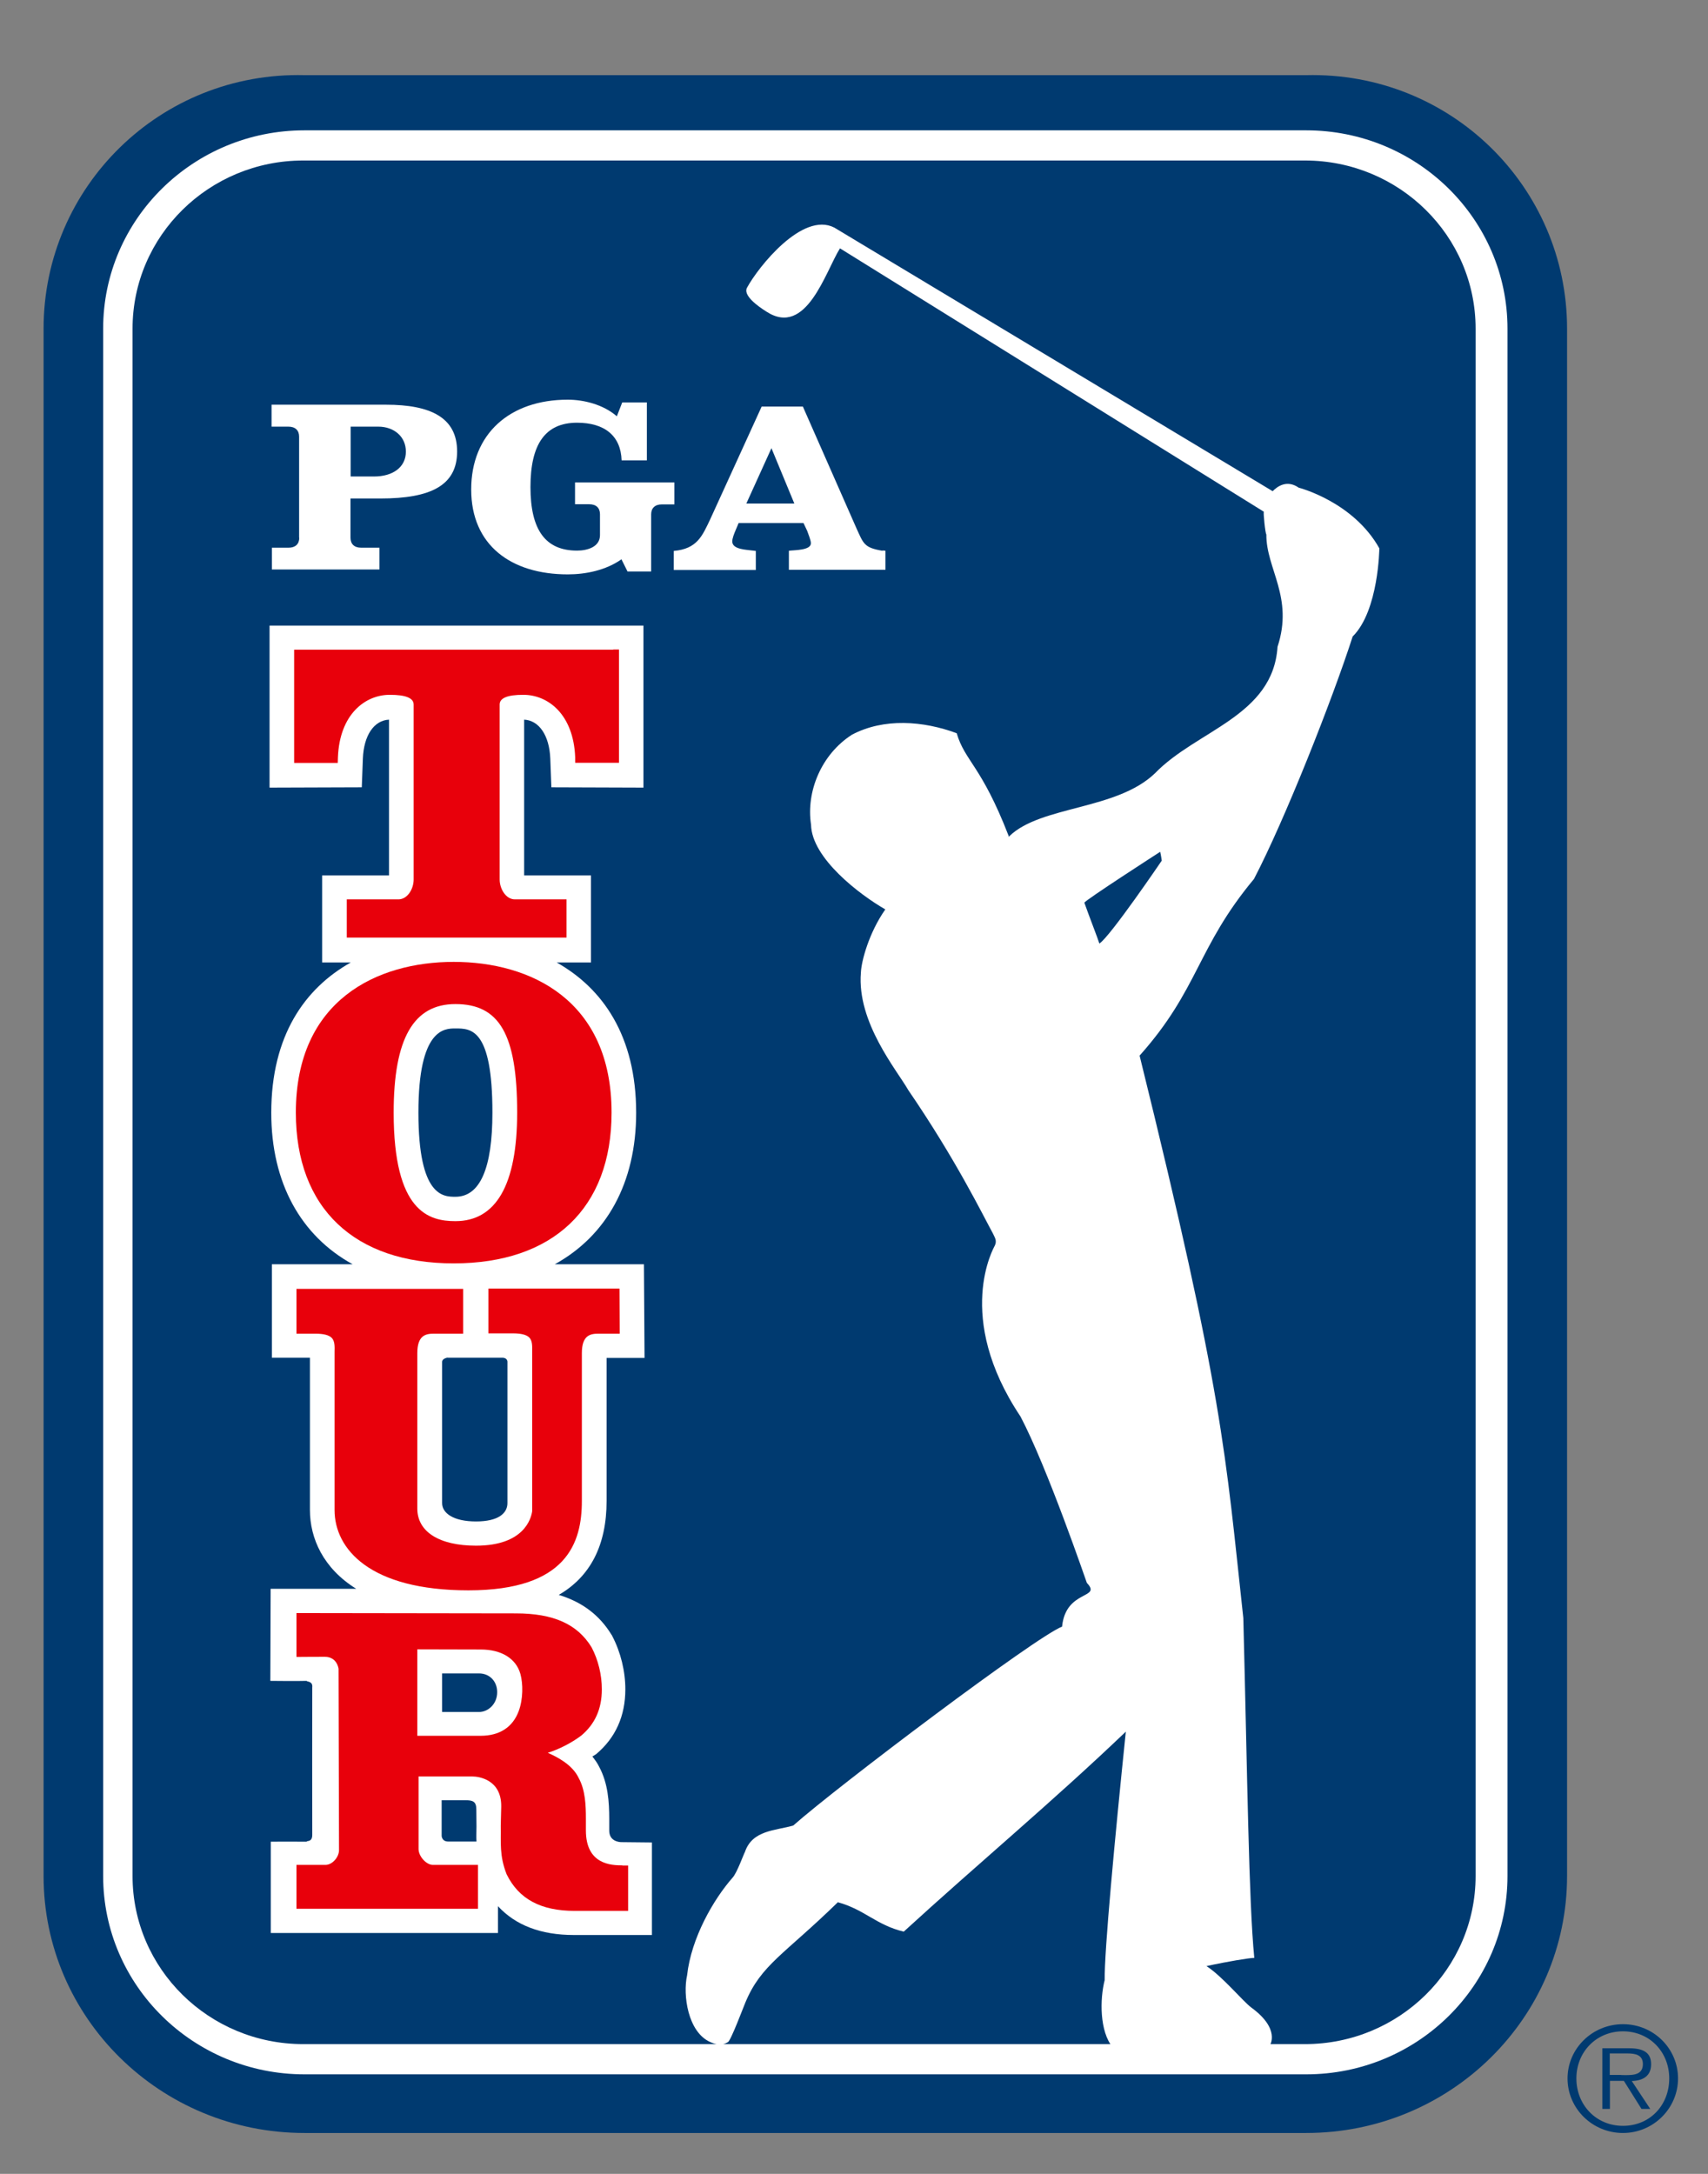 <svg width="33" height="42" viewBox="0 0 33 42" fill="none" xmlns="http://www.w3.org/2000/svg">
<rect x="0" y="0" width="33" height="42" fill="#808080" stroke="none"/>
<g clip-path="url(#clip0_15827_1573)">
<path d="M0.842 36.245C0.842 38.987 3.1 41.21 5.883 41.21H25.236C28.02 41.21 30.277 38.987 30.277 36.245V6.35C30.277 3.608 28.02 1.384 25.236 1.452H5.883C3.1 1.384 0.842 3.608 0.842 6.35V36.245Z" fill="#003A70"/>
<path d="M5.883 2.518H25.236C27.383 2.518 29.126 4.235 29.126 6.35V36.245C29.126 38.36 27.383 40.077 25.236 40.077H5.883C3.736 40.077 1.993 38.36 1.993 36.245V6.35C1.993 4.235 3.736 2.518 5.883 2.518Z" fill="white"/>
<path d="M5.859 3.101H25.212C27.033 3.101 28.51 4.556 28.51 6.35V36.245C28.51 38.038 27.033 39.493 25.212 39.493H5.859C4.038 39.493 2.561 38.038 2.561 36.245V6.35C2.561 4.556 4.038 3.101 5.859 3.101Z" fill="#003A70"/>
<path d="M30.286 40.156C30.286 39.579 30.765 39.108 31.357 39.108C31.949 39.108 32.421 39.579 32.421 40.156C32.421 40.733 31.946 41.21 31.357 41.21C30.767 41.21 30.286 40.739 30.286 40.156ZM32.251 40.156C32.251 39.647 31.874 39.246 31.357 39.246C30.839 39.246 30.457 39.647 30.457 40.156C30.457 40.666 30.836 41.072 31.357 41.072C31.877 41.072 32.251 40.674 32.251 40.156ZM31.889 40.745H31.715L31.375 40.203H31.105V40.745H30.959V39.573H31.479C31.796 39.573 31.901 39.691 31.901 39.882C31.901 40.115 31.736 40.2 31.527 40.206L31.886 40.748L31.889 40.745ZM31.327 40.091C31.497 40.091 31.742 40.118 31.742 39.879C31.742 39.697 31.59 39.673 31.443 39.673H31.102V40.088H31.324L31.327 40.091Z" fill="#003A70"/>
<path d="M6.772 8.243H7.31C7.606 8.243 7.842 8.429 7.842 8.726C7.842 9.024 7.594 9.206 7.226 9.206H6.775V8.243H6.772ZM5.782 10.39C5.782 10.511 5.707 10.582 5.575 10.582H5.253V11.003H7.331V10.582H6.978C6.846 10.582 6.772 10.511 6.772 10.39V9.631H7.352C8.32 9.631 8.832 9.38 8.832 8.723C8.832 8.067 8.32 7.819 7.456 7.819H5.247V8.243H5.573C5.704 8.243 5.779 8.314 5.779 8.435V10.39H5.782Z" fill="white"/>
<path d="M13.03 9.745H12.788C12.656 9.745 12.581 9.816 12.581 9.937V11.041H12.124L12.007 10.806C11.702 11.021 11.31 11.097 10.97 11.097C9.872 11.097 9.104 10.532 9.104 9.457C9.104 8.382 9.848 7.722 10.97 7.722C11.275 7.722 11.654 7.813 11.918 8.043L12.022 7.775H12.498V8.894H12.01C11.995 8.42 11.681 8.167 11.149 8.167C10.536 8.167 10.249 8.579 10.249 9.41C10.249 10.24 10.539 10.638 11.149 10.638C11.349 10.638 11.592 10.567 11.592 10.34V9.934C11.592 9.813 11.517 9.742 11.385 9.742H11.11V9.321H13.03V9.742V9.745Z" fill="white"/>
<path d="M17.049 10.641C16.696 10.582 16.684 10.505 16.552 10.217L15.512 7.855H14.716L13.72 10.037C13.568 10.355 13.469 10.605 13.018 10.644V11.012H14.603V10.644L14.552 10.638C14.429 10.62 14.148 10.62 14.148 10.461C14.148 10.402 14.184 10.311 14.208 10.255L14.271 10.105H15.524L15.595 10.255C15.616 10.317 15.667 10.435 15.667 10.496C15.667 10.635 15.35 10.626 15.242 10.641V11.009H17.108V10.641L17.052 10.635L17.049 10.641ZM14.42 9.728L14.905 8.659L15.347 9.728H14.42Z" fill="white"/>
<path d="M26.139 12.293C26.638 11.792 26.65 10.594 26.65 10.594C26.145 9.69 25.092 9.422 25.092 9.422C24.856 9.257 24.668 9.41 24.59 9.489H24.587L16.119 4.397C15.503 4.082 14.65 5.16 14.435 5.555C14.348 5.699 14.627 5.908 14.812 6.023C15.581 6.518 15.948 5.248 16.229 4.798L24.419 9.887C24.404 9.893 24.446 10.308 24.467 10.326C24.461 10.988 24.999 11.536 24.683 12.496C24.596 13.839 23.119 14.107 22.314 14.941C21.573 15.653 20.116 15.565 19.506 16.151C19.5 16.157 19.492 16.169 19.492 16.169C19.492 16.169 19.486 16.148 19.486 16.145C18.959 14.787 18.645 14.711 18.484 14.166C17.838 13.927 17.078 13.868 16.46 14.195C15.867 14.575 15.572 15.297 15.67 15.933C15.682 16.584 16.618 17.291 17.105 17.57C16.791 18.018 16.642 18.566 16.633 18.793C16.555 19.756 17.33 20.677 17.548 21.06C18.466 22.4 18.983 23.463 19.187 23.837C19.22 23.911 19.267 23.97 19.22 24.067C19.207 24.094 18.427 25.437 19.716 27.366C20.239 28.358 20.993 30.57 20.999 30.582C21.298 30.897 20.592 30.702 20.52 31.427C20.015 31.621 16.188 34.507 15.326 35.27C14.982 35.37 14.537 35.356 14.393 35.78C14.372 35.812 14.238 36.189 14.154 36.277C13.786 36.696 13.356 37.438 13.275 38.165C13.191 38.539 13.287 39.264 13.727 39.455C13.927 39.544 14.011 39.482 14.064 39.455C14.121 39.426 14.369 38.763 14.402 38.687C14.707 37.956 15.153 37.762 16.188 36.752C16.705 36.893 16.929 37.193 17.461 37.32C18.896 36.007 20.341 34.805 21.752 33.456C21.537 35.541 21.337 37.682 21.343 38.257C21.25 38.622 21.241 39.249 21.501 39.558C21.501 39.558 23.845 39.694 24.297 39.661C24.521 39.644 24.536 39.514 24.536 39.514C24.536 39.514 24.745 39.202 24.177 38.787C24.013 38.666 23.618 38.183 23.31 37.986C23.714 37.897 24.141 37.827 24.234 37.827C24.126 36.731 24.102 34.36 24.022 31.262C23.672 28.052 23.642 26.971 22.018 20.395C23.166 19.108 23.122 18.31 24.228 16.982C24.823 15.842 25.741 13.521 26.136 12.293M21.241 18.23C21.214 18.139 21.035 17.682 20.951 17.441C20.939 17.409 22.416 16.457 22.416 16.457C22.416 16.457 22.434 16.534 22.446 16.628C22.446 16.628 21.45 18.095 21.241 18.23Z" fill="white"/>
<path d="M12.007 35.591C11.96 35.591 11.768 35.573 11.771 35.364V35.146C11.771 34.811 11.747 34.457 11.58 34.142C11.544 34.066 11.496 34.001 11.445 33.936C11.463 33.924 11.484 33.915 11.502 33.901L11.511 33.895L11.52 33.889C11.894 33.574 12.082 33.153 12.082 32.637C12.082 32.287 11.992 31.922 11.831 31.612L11.825 31.598L11.816 31.586C11.583 31.203 11.245 30.95 10.796 30.814C11.409 30.458 11.72 29.851 11.72 28.997V26.235H12.453L12.441 24.426H11.855H10.719C11.717 23.876 12.291 22.857 12.291 21.499C12.291 20.009 11.64 19.093 10.755 18.595H11.418V16.914H10.127V13.904C10.414 13.918 10.614 14.207 10.632 14.655L10.653 15.211L12.432 15.217V12.087H5.208V15.217L6.99 15.211L7.011 14.655C7.029 14.207 7.226 13.918 7.516 13.904V16.914H6.224V18.595H6.778C5.89 19.093 5.241 20.009 5.241 21.499C5.241 22.857 5.815 23.876 6.813 24.426H5.253V26.232H5.988V29.171C5.988 29.725 6.248 30.302 6.882 30.696H5.229L5.223 32.475C5.223 32.475 5.77 32.481 5.925 32.475C5.925 32.496 6.048 32.475 6.033 32.602C6.033 33.102 6.03 34.893 6.033 35.45C6.033 35.6 5.925 35.556 5.925 35.582C5.776 35.579 5.232 35.582 5.232 35.582V37.346H9.621C9.621 37.346 9.621 36.834 9.621 36.828C9.959 37.196 10.45 37.385 11.086 37.385H12.596V35.597L12.016 35.591H12.007ZM8.649 26.232H9.714C9.714 26.232 9.804 26.232 9.804 26.314C9.804 26.397 9.804 28.685 9.804 29.041C9.804 29.236 9.63 29.395 9.197 29.395C8.763 29.395 8.542 29.236 8.542 29.041V26.314C8.542 26.244 8.649 26.229 8.649 26.229M9.514 21.496C9.514 22.574 9.274 23.122 8.799 23.122C8.566 23.122 8.084 23.122 8.084 21.496C8.084 19.87 8.587 19.87 8.799 19.87C9.101 19.87 9.514 19.87 9.514 21.496ZM8.658 35.579C8.536 35.579 8.533 35.47 8.533 35.47V34.781H8.99C9.131 34.781 9.203 34.802 9.203 34.958C9.203 34.999 9.206 35.288 9.206 35.288C9.206 35.376 9.2 35.488 9.206 35.579H8.658ZM8.542 33.076V32.331H9.256C9.46 32.331 9.606 32.484 9.606 32.693C9.606 32.929 9.424 33.076 9.259 33.076H8.539H8.542Z" fill="white"/>
<path d="M11.846 12.552H5.683V14.74H6.526L6.529 14.631C6.562 13.798 7.056 13.424 7.531 13.424C7.839 13.424 7.992 13.486 7.992 13.612V16.993C7.992 17.176 7.872 17.376 7.698 17.376H6.7V18.115H10.946V17.376H9.947C9.774 17.376 9.654 17.173 9.654 16.993V13.612C9.654 13.486 9.804 13.424 10.111 13.424C10.587 13.424 11.08 13.798 11.113 14.631V14.737H11.959V12.549H11.849L11.846 12.552Z" fill="#E8000B"/>
<path d="M11.969 24.895H9.436V25.761H9.908C10.067 25.761 10.171 25.787 10.225 25.84C10.282 25.899 10.285 25.984 10.282 26.12V26.194V29.198C10.261 29.342 10.123 29.863 9.197 29.863C8.488 29.863 8.063 29.595 8.063 29.147V26.143C8.063 25.796 8.228 25.767 8.383 25.767H8.948V24.901H5.728V25.767H6.09C6.251 25.767 6.353 25.793 6.407 25.846C6.47 25.908 6.467 26.014 6.464 26.123V26.197V29.174C6.464 29.925 7.142 30.726 9.05 30.726C10.958 30.726 11.242 29.801 11.242 29V26.143C11.242 25.796 11.406 25.767 11.562 25.767H11.974L11.969 24.901V24.895Z" fill="#E8000B"/>
<path d="M8.766 18.584C7.292 18.584 5.716 19.317 5.716 21.496C5.716 23.349 6.855 24.409 8.766 24.409C10.677 24.409 11.816 23.349 11.816 21.496C11.816 19.314 10.24 18.584 8.766 18.584ZM8.799 23.593C8.288 23.593 7.606 23.416 7.606 21.496C7.606 20.056 7.995 19.399 8.799 19.399C9.645 19.399 9.992 19.977 9.992 21.496C9.992 22.898 9.579 23.593 8.799 23.593Z" fill="#E8000B"/>
<path d="M12.025 36.039C11.81 36.039 11.32 36.024 11.32 35.364V35.144C11.32 34.884 11.311 34.587 11.179 34.348C11.056 34.089 10.752 33.939 10.584 33.865C10.796 33.798 11.039 33.677 11.233 33.53C11.49 33.312 11.628 33.026 11.628 32.637C11.628 32.361 11.559 32.072 11.43 31.827C11.155 31.377 10.692 31.171 9.965 31.171L5.728 31.165V32.013C5.728 32.013 6.033 32.01 6.275 32.01C6.517 32.01 6.541 32.243 6.541 32.243C6.541 32.243 6.547 34.887 6.55 35.744C6.55 35.883 6.419 36.03 6.29 36.03H5.728V36.878H9.235V36.03H8.362C8.237 36.03 8.087 35.865 8.087 35.724C8.087 35.724 8.087 34.666 8.087 34.322C8.129 34.322 9.128 34.322 9.128 34.322C9.244 34.322 9.693 34.378 9.684 34.908L9.675 35.273C9.681 35.594 9.645 35.85 9.789 36.213C10.025 36.693 10.453 36.919 11.104 36.919H12.136V36.042H12.022L12.025 36.039ZM8.063 31.866C8.24 31.866 8.85 31.869 9.289 31.869C9.687 31.869 9.971 32.042 10.055 32.343C10.106 32.528 10.109 32.826 10.022 33.059C9.905 33.374 9.648 33.536 9.286 33.536C9.286 33.536 8.329 33.536 8.063 33.536V31.866Z" fill="#E8000B"/>
</g>
<defs>
<clipPath id="clip0_15827_1573">
<rect width="31.579" height="40.421" fill="white" transform="translate(0.842 0.79)"/>
</clipPath>
</defs>
</svg>
